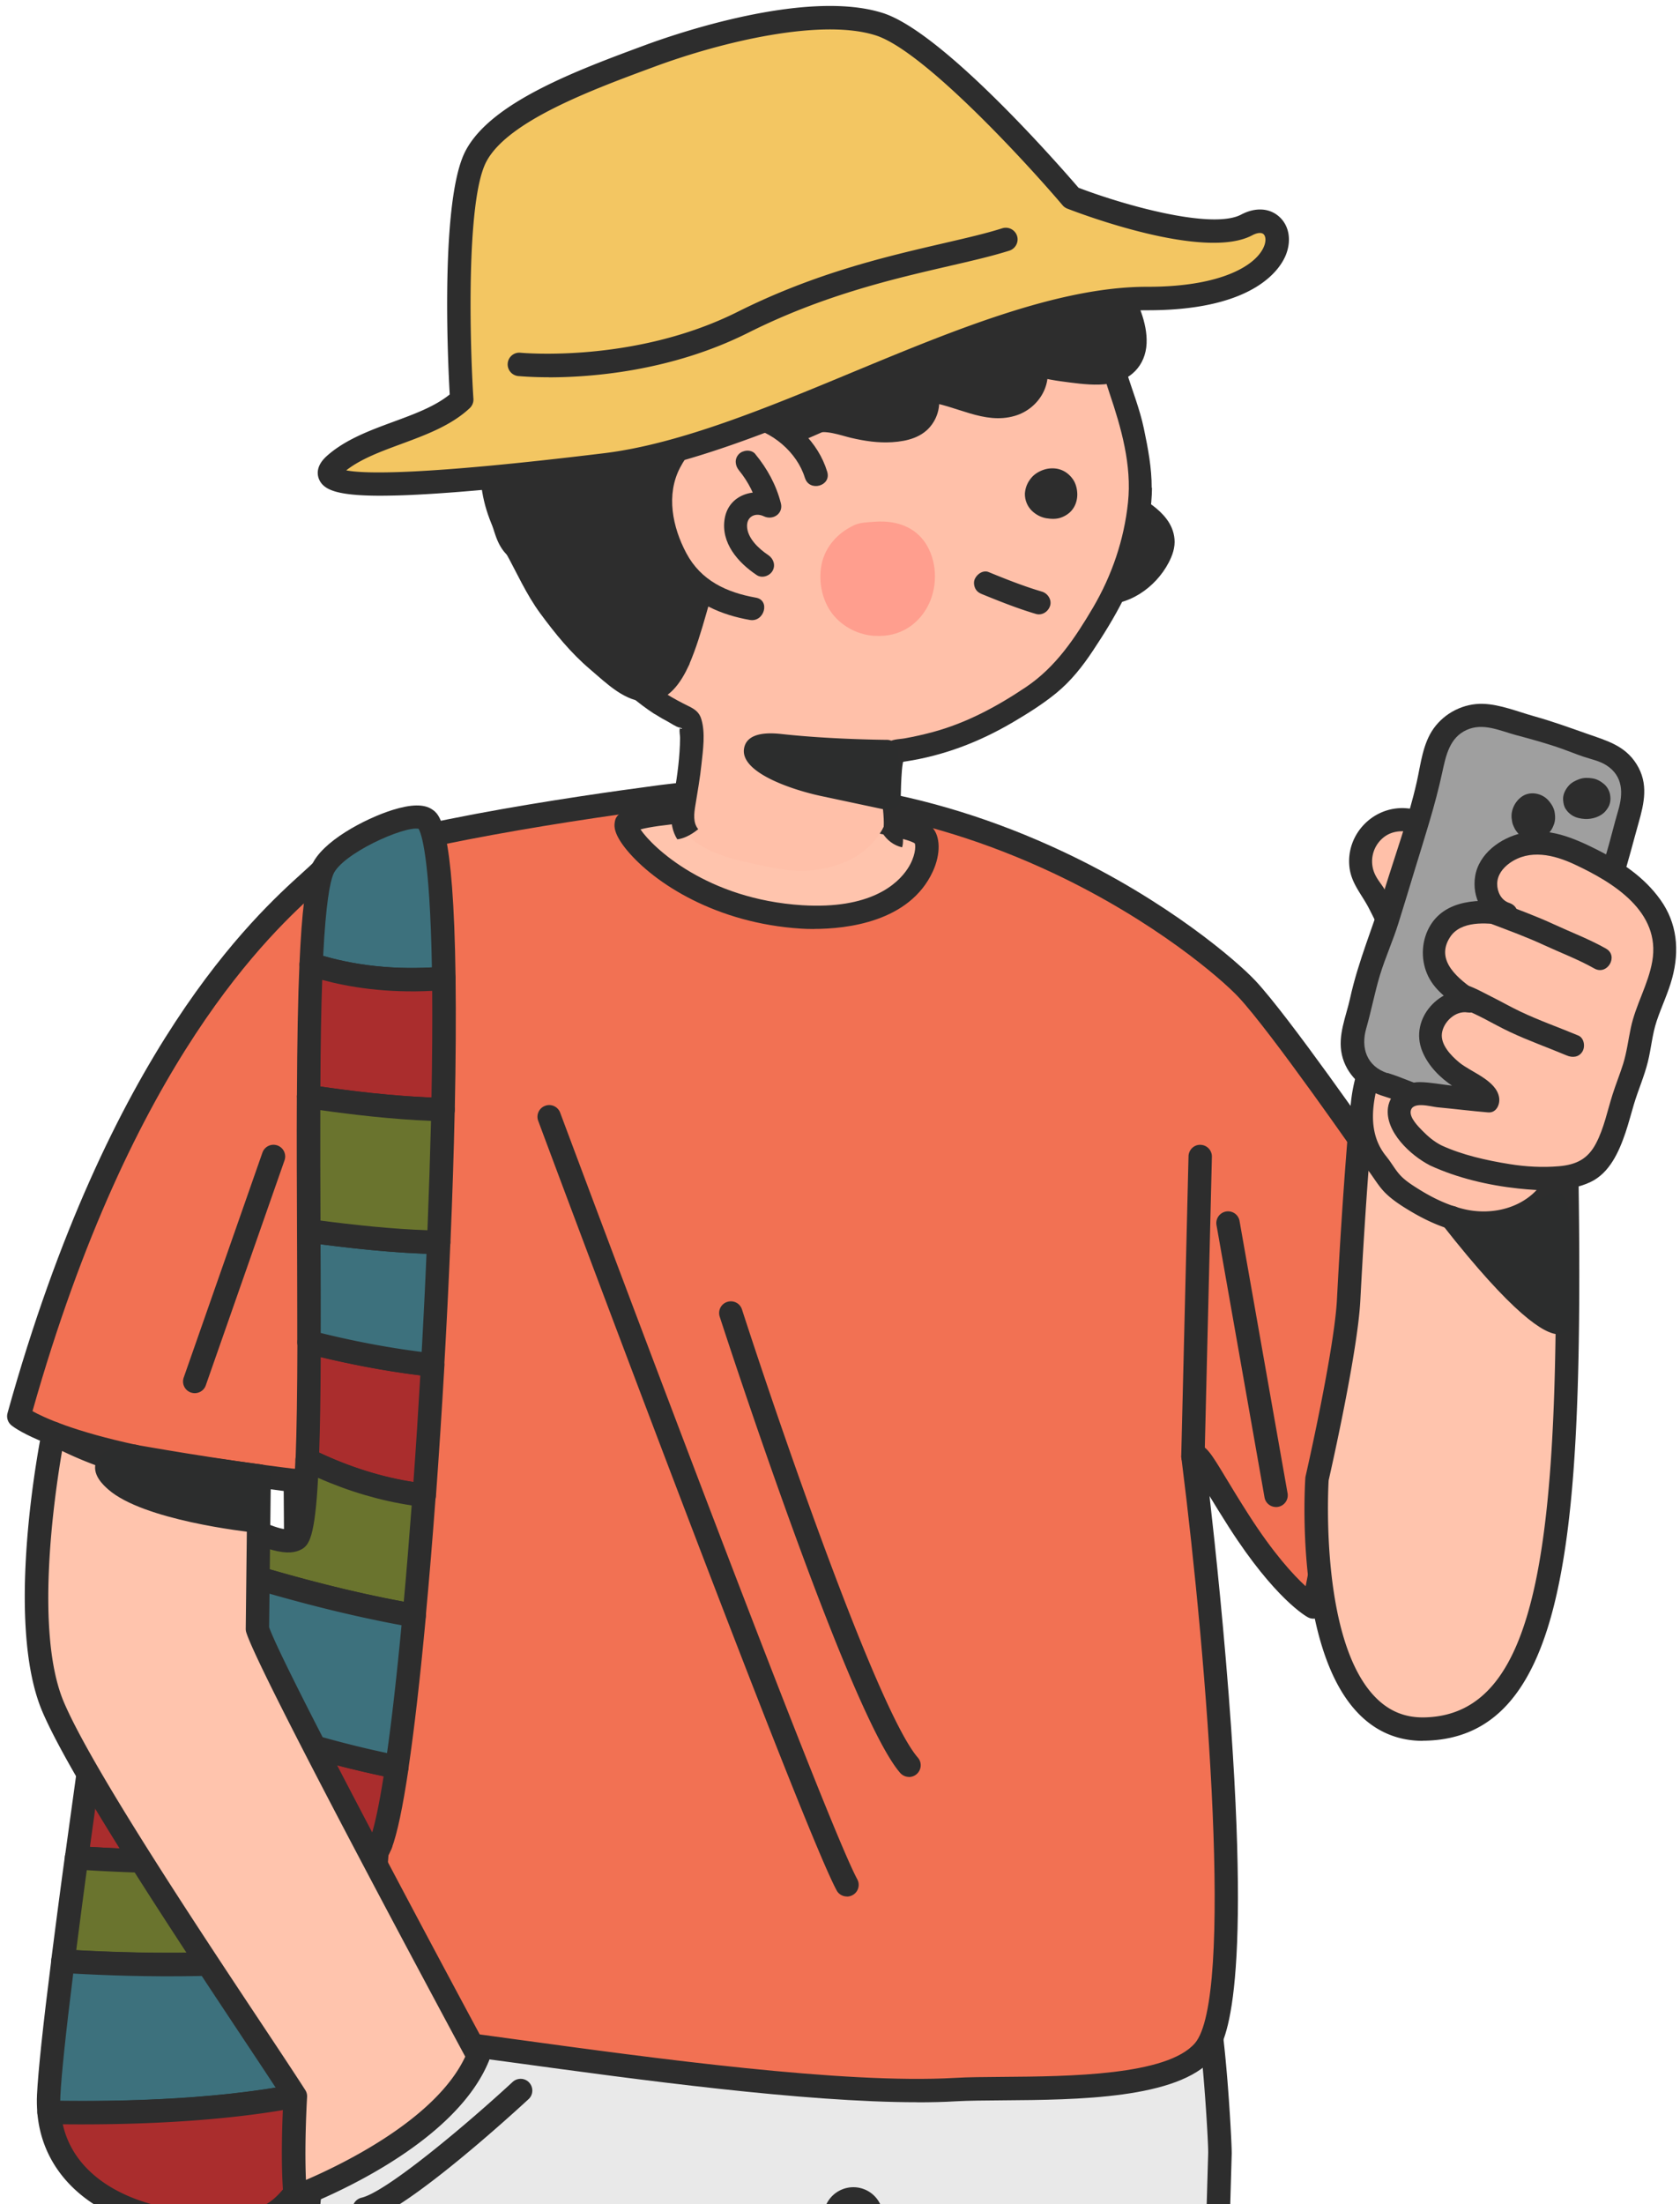 <svg xmlns="http://www.w3.org/2000/svg" width="212" height="278" fill="none"><path fill="#E9E9E9" d="M39.69 270.73c-.36 3.29-1.3 12.34-2.25 25.75-.1 1.35.99 2.48 2.34 2.45l59.86-1.99c1.04-.03 1.93-.76 2.16-1.77l3.67-16.06c.2-.87.88-1.54 1.75-1.72a2.287 2.287 0 0 1 2.73 2.6l-2.3 14.27c-.22 1.39.85 2.65 2.25 2.65h41.11c1.23 0 2.24-.98 2.28-2.22l.67-23.05c.04-1.26-.94-19.17-2.2-19.21-14.76-.5-97.11-3.18-110.25-.53-.98.2-1.71 17.86-1.82 18.85v-.02Z"/><path fill="#2D2D2D" d="M39.72 300.4a3.772 3.772 0 0 1-3.76-4.03c.95-13.44 1.89-22.52 2.25-25.8.02-.16.07-1.1.12-2.09.14-2.48.36-6.63.65-10.18.56-6.81.95-7.61 2.22-7.87 13.23-2.67 94.45-.05 110.6.5 1.53.05 2.19.97 3.01 10.5.39 4.54.64 9.48.62 10.23l-.67 23.05a3.74 3.74 0 0 1-3.76 3.65h-41.11c-1.1 0-2.15-.48-2.86-1.32a3.766 3.766 0 0 1-.85-3.04l2.3-14.27c.06-.36-.12-.6-.24-.71a.777.777 0 0 0-.72-.2c-.3.06-.55.3-.62.61l-3.67 16.06a3.755 3.755 0 0 1-3.56 2.92l-59.85 1.99h-.11.01Zm2.83-47.2c-.37 1.75-.79 6.93-1.26 15.44-.08 1.4-.11 2.03-.14 2.25-.36 3.27-1.29 12.3-2.24 25.69a.803.803 0 0 0 .82.87l59.85-1.99c.37-.01.68-.27.76-.62l3.67-16.06a3.78 3.78 0 0 1 2.89-2.84 3.753 3.753 0 0 1 4.49 4.27l-2.3 14.27c-.05.32.09.54.18.65.09.11.29.28.61.28h41.11c.44 0 .79-.34.8-.78l.67-23.05c.04-1.51-.77-14.56-1.6-17.72-43.3-1.47-96.65-2.49-108.33-.66h.02Z"/><path fill="#F27153" d="M81.9 100.7s-37.01 4.9-41.23 9.07c-4.22 4.17-24.35 18.73-38.3 68.86 0 0 3.1 2.6 14.56 5.05 0 0 10.07 1.83 20.34 3.08l.47 63.62s-.55 5.06 12.88 6.46c13.43 1.4 50.94 7.79 69.94 6.71 7.92-.45 26.36.91 31.35-4.89 7.08-8.23-1.37-74.97-1.37-74.97.73-.67 1.8 1.94 5.76 8.12 5.7 8.91 9.43 10.88 9.43 10.88s10.68-52.6 7.32-56.88c0 0-11.49-16.59-15.72-21.09s-34.14-30.01-75.44-23.99l.01-.03Z"/><path fill="#2D2D2D" d="M115.79 265.14c-14.47 0-35.38-2.86-51.1-5.01-5.81-.79-10.82-1.48-14.22-1.84-6.58-.69-10.96-2.33-13.03-4.89-1.13-1.41-1.2-2.65-1.18-3.08l-.46-62.27c-9.74-1.23-19.03-2.91-19.13-2.93-11.53-2.47-14.9-5.08-15.25-5.37-.44-.37-.63-.97-.47-1.53 12.83-46.09 31.21-62.72 37.25-68.18.61-.55 1.08-.98 1.43-1.33 4.35-4.3 35.78-8.65 42.06-9.48 17.75-2.58 35.4.17 52.45 8.18 13.19 6.2 21.99 13.84 24.27 16.27 4.2 4.47 15.09 20.16 15.84 21.23.82 1.05 2.42 3.46-2.13 31.17-2.23 13.56-4.9 26.76-4.93 26.89-.09.46-.4.84-.82 1.04-.42.2-.91.19-1.32-.03-.17-.09-4.14-2.26-9.99-11.39-.97-1.52-1.77-2.82-2.43-3.91.72 6.33 1.92 17.64 2.73 29.3 2.49 36.04-1.13 40.25-2.32 41.64-4.4 5.11-17.12 5.21-26.42 5.28-2.34.02-4.37.03-5.97.12-1.52.09-3.14.13-4.86.13v-.01Zm-76.57-14.65c.07 1.07 2.23 3.89 11.55 4.87 3.45.36 8.48 1.05 14.32 1.85 17.46 2.39 41.39 5.66 55.39 4.86 1.67-.1 3.73-.11 6.11-.13 8.23-.06 20.68-.16 24.2-4.25 4.88-5.67 1.65-47.26-1.71-73.82-.06-.47.11-.95.46-1.27.42-.39.95-.56 1.49-.48 1.18.17 1.8 1.19 3.63 4.22.75 1.24 1.68 2.78 2.89 4.67 3.15 4.92 5.67 7.64 7.21 9.05 4.89-24.48 8.81-50.58 7.12-53.36-.02-.02-.02-.03-.04-.05-.11-.17-11.47-16.55-15.58-20.92-2.17-2.31-10.6-9.61-23.37-15.62-16.52-7.76-33.6-10.43-50.77-7.93h-.02c-17.7 2.34-37.87 6.17-40.38 8.65-.4.39-.9.84-1.53 1.42-5.84 5.28-23.51 21.26-36.09 65.73 1.47.82 5.27 2.57 13.15 4.26.06 0 10.1 1.83 20.2 3.05.74.09 1.29.71 1.3 1.46l.47 63.62c0 .1.01.07 0 .14v-.02Z"/><path fill="#FFC4AD" d="M171.86 139.82s-.88 9.09-1.67 24.15c-.35 6.67-3.99 22.56-3.99 22.56s-2.15 31.96 13.66 31.55c15.81-.41 18.51-22.62 17.88-68.41-.63-45.79-25.88-9.86-25.88-9.86v.01Z"/><path fill="#2D2D2D" d="M179.55 219.56c-3.2 0-5.96-1.18-8.2-3.52-7.97-8.31-6.69-28.74-6.63-29.61 0-.08.02-.15.03-.23.04-.16 3.62-15.84 3.96-22.31.78-14.93 1.67-24.13 1.67-24.22.02-.25.11-.5.26-.71.11-.16 2.85-4.04 6.59-7.68 5.31-5.16 9.89-7.2 13.62-6.05 5.42 1.67 8.15 9.66 8.36 24.41.36 26.24-.45 41.19-2.81 51.57-2.79 12.29-8.04 18.12-16.51 18.33h-.34v.02Zm-11.89-32.82c-.09 1.62-.97 20.18 5.83 27.25 1.75 1.82 3.81 2.68 6.33 2.61 14.67-.38 17.05-22.83 16.44-66.91-.24-17.2-4.03-20.93-6.27-21.63-2.54-.78-6.33 1.1-10.66 5.31-2.96 2.88-5.32 6-6.04 6.97-.18 1.91-.94 10.57-1.63 23.69-.34 6.49-3.64 21.1-4 22.69v.02ZM47.56 183.9h-.05c-.82-.03-1.46-.71-1.43-1.53.2-5.9-3.16-61.72-3.19-62.28a1.47 1.47 0 0 1 1.39-1.56c.82-.06 1.52.57 1.56 1.39.14 2.31 3.4 56.52 3.19 62.56-.03.8-.68 1.43-1.48 1.43l.01-.01ZM42.42 188.22h-5.15c-.82 0-1.48-.66-1.48-1.48s.66-1.48 1.48-1.48h5.15c.82 0 1.48.66 1.48 1.48s-.66 1.48-1.48 1.48ZM150.54 185.15h-.04c-.82-.02-1.46-.7-1.44-1.51l.92-37.81c.02-.82.71-1.48 1.51-1.44.82.02 1.46.7 1.44 1.51l-.92 37.81c-.02.8-.68 1.44-1.48 1.44h.01ZM161.02 190.07c-.7 0-1.33-.5-1.45-1.22l-6.06-34.34c-.14-.8.4-1.57 1.2-1.71.81-.14 1.57.39 1.71 1.2l6.06 34.34c.14.8-.4 1.57-1.2 1.71-.09.02-.17.02-.26.02ZM106.87 239.19c-.53 0-1.04-.28-1.3-.78-4.6-8.53-36.31-93.43-37.65-97.04-.29-.76.1-1.62.87-1.9.76-.29 1.62.1 1.9.87.33.88 32.98 88.32 37.49 96.68.39.72.12 1.62-.6 2-.22.12-.46.18-.7.18l-.01-.01ZM114.71 224.11c-.41 0-.82-.17-1.12-.51-6.46-7.43-22.11-55.5-22.77-57.54-.25-.78.17-1.61.95-1.86.78-.25 1.61.17 1.86.95 5.55 17.11 17.34 50.93 22.19 56.52.54.62.47 1.55-.15 2.09-.28.24-.63.36-.97.36l.01-.01Z"/><path fill="#AA2D2D" d="M9.66 234.31c9.22.64 25.47 1.14 38.38-1.73.67-1.77 1.36-5.16 2.04-9.72-13.96-2.71-29.5-8.85-37.12-12.08-1.08 7.52-2.24 15.75-3.3 23.53Z"/><path fill="#2D2D2D" d="M23.55 236.27c-5.47 0-10.39-.24-13.99-.49-.41-.03-.79-.22-1.04-.54-.26-.32-.37-.73-.32-1.13.93-6.85 2.04-14.77 3.3-23.54.07-.45.34-.85.74-1.08.4-.23.88-.25 1.3-.07 7.87 3.34 23.12 9.33 36.83 11.99.78.15 1.3.89 1.18 1.67-.73 4.91-1.43 8.19-2.12 10.03-.18.47-.58.81-1.06.92-7.84 1.74-16.9 2.25-24.81 2.25l-.01-.01Zm-12.21-3.34c8.76.53 23.56.88 35.57-1.62.38-1.24.89-3.42 1.5-7.28-12.62-2.63-26.2-7.8-34.25-11.15-1.05 7.36-2 14.09-2.81 20.05h-.01Z"/><path fill="#6A742E" d="M9.66 234.31c-.62 4.59-1.21 9.02-1.72 13.04 7.33.47 25.27 1.19 38.36-1.8.92-6.86 1.26-11.99 1.26-11.99.16-.23.31-.56.47-.98-12.91 2.87-29.15 2.36-38.38 1.73h.01Z"/><path fill="#2D2D2D" d="M21.34 249.26c-5.63 0-10.5-.24-13.49-.43-.41-.03-.79-.22-1.05-.53a1.48 1.48 0 0 1-.33-1.13c.48-3.77 1.05-8.17 1.72-13.06.1-.77.78-1.32 1.57-1.28 8.64.6 25.07 1.17 37.96-1.7.53-.12 1.08.06 1.44.48.36.41.46.98.26 1.49-.13.35-.27.65-.4.9-.09 1.28-.46 5.93-1.24 11.74a1.47 1.47 0 0 1-1.14 1.24c-7.81 1.78-17.32 2.26-25.3 2.26v.02Zm-11.73-3.29c7.69.43 23.4.87 35.37-1.64.58-4.48.9-8.13 1.04-9.83-12.15 2.27-26.54 1.9-35.07 1.37-.5 3.69-.94 7.07-1.33 10.1h-.01Z"/><path fill="#3D717D" d="M7.94 247.35c-.96 7.63-1.65 13.81-1.8 16.91-.04.75-.01 1.47.05 2.16 9.76.17 25.25-.18 36.77-3.38 1.55-5.81 2.62-12.17 3.34-17.49-13.1 2.99-31.04 2.27-38.36 1.8Z"/><path fill="#2D2D2D" d="M10.28 267.93c-1.43 0-2.8-.01-4.11-.04-.75-.01-1.38-.59-1.45-1.35-.07-.79-.09-1.59-.05-2.36.14-2.87.74-8.6 1.81-17.03.1-.78.79-1.34 1.56-1.29 7.09.45 24.99 1.19 37.94-1.77.47-.11.97.02 1.33.35.36.33.53.81.47 1.29-.91 6.73-2.04 12.68-3.38 17.68-.14.51-.53.9-1.03 1.04-10.03 2.78-22.89 3.47-33.08 3.47l-.01.01Zm-2.68-2.97c10.09.12 23.64-.37 34.15-3.12 1.07-4.18 2.01-9.01 2.8-14.41-12.27 2.37-27.78 1.91-35.31 1.48-.95 7.6-1.49 12.78-1.62 15.42 0 .21-.02.42-.02.63Z"/><path fill="#3D717D" d="M56 123.39c-.15-11.34-.86-19.13-2.33-20.1-1.97-1.3-11.64 3.11-12.99 6.47-.73 1.82-1.16 6.12-1.41 11.87 3.5 1.15 9.23 2.39 16.74 1.76H56Z"/><path fill="#2D2D2D" d="M51.99 125.04c-5.76 0-10.25-1.03-13.19-2-.63-.21-1.04-.81-1.01-1.47.29-6.56.77-10.49 1.52-12.36 1.23-3.05 6.73-5.96 10.24-7.06 2.32-.72 3.93-.75 4.94-.09.96.63 2.74 1.8 3 21.32.01.78-.58 1.43-1.36 1.49-1.44.12-2.82.17-4.14.17Zm-11.2-4.48c3.16.92 7.82 1.78 13.71 1.45-.25-14-1.33-16.9-1.68-17.48-1.86-.37-9.73 3.18-10.78 5.78-.39.98-.92 3.56-1.26 10.24l.01.01Z"/><path fill="#AA2D2D" d="M6.19 266.42c1.03 11.39 14.79 15.64 26.29 13.56 4.81-.87 8.18-8.28 10.48-16.93-11.53 3.2-27.01 3.55-36.77 3.38v-.01Z"/><path fill="#2D2D2D" d="M26.7 281.98c-6.12 0-11.92-1.68-15.97-4.76-3.55-2.7-5.63-6.39-6.01-10.66-.04-.42.1-.83.39-1.14.29-.31.67-.48 1.11-.47 10.46.19 25.26-.24 36.35-3.32.51-.14 1.06 0 1.44.37.38.37.53.92.39 1.43-3 11.24-6.81 17.13-11.65 18.01a33.6 33.6 0 0 1-6.05.54ZM7.92 267.92c.62 2.75 2.16 5.08 4.6 6.94 4.66 3.55 12.39 4.99 19.7 3.66 3.14-.57 6.17-5.3 8.62-13.41-10.43 2.44-23.21 2.91-32.92 2.81Z"/><path fill="#AA2D2D" d="M54.59 172.15c-6.11-.65-11.83-1.92-15.6-2.88-.01 5.62-.07 10.73-.23 14.84 3.92 1.94 8.98 3.81 14.76 4.48.39-5.34.75-10.87 1.07-16.44Z"/><path fill="#2D2D2D" d="M53.53 190.07h-.17c-5.12-.6-10.25-2.15-15.24-4.62-.52-.26-.84-.8-.82-1.38.14-3.65.21-8.35.23-14.79 0-.46.21-.89.57-1.17.36-.28.83-.38 1.27-.26 3.68.94 9.34 2.21 15.39 2.85.78.08 1.37.77 1.32 1.55-.32 5.57-.68 11.11-1.07 16.46-.03.4-.22.77-.53 1.03-.27.22-.6.34-.94.34l-.01-.01Zm-13.25-6.87c3.92 1.84 7.9 3.09 11.89 3.71.32-4.4.61-8.91.87-13.45-4.76-.58-9.2-1.5-12.57-2.31-.02 5-.08 8.88-.19 12.04v.01Z"/><path fill="#6A742E" d="M53.53 188.59c-5.78-.67-10.84-2.54-14.76-4.48-.23 5.78-.65 9.58-1.44 10-3.62 1.94-20.39-10.45-20.39-10.45s-.57 3.75-1.44 9.66c7.55 2.82 22.41 7.94 36.77 10.43.44-4.76.86-9.86 1.25-15.17l.01.01Z"/><path fill="#2D2D2D" d="M52.27 205.24c-.08 0-.17 0-.25-.02-14.48-2.51-29.42-7.65-37.04-10.5-.65-.24-1.05-.91-.95-1.6.87-5.91 1.44-9.67 1.44-9.67.08-.51.42-.95.9-1.15.48-.2 1.03-.13 1.44.18 8.07 5.96 16.5 10.65 18.59 10.39.22-.61.64-2.57.88-8.81.02-.5.29-.96.72-1.21.43-.26.96-.28 1.41-.05 4.69 2.32 9.49 3.78 14.27 4.34.79.09 1.36.79 1.3 1.58-.4 5.38-.82 10.49-1.26 15.2-.04.41-.25.79-.57 1.04-.26.2-.58.3-.9.3l.02-.02Zm-35.13-12.88c7.5 2.76 20.75 7.23 33.81 9.66.35-3.82.68-7.89 1-12.15-3.96-.6-7.92-1.76-11.81-3.48-.4 7.51-1.14 8.51-2.12 9.03-1.4.75-4.15.91-13.03-4.54-2.7-1.66-5.27-3.42-6.96-4.6-.22 1.46-.53 3.54-.9 6.08h.01Z"/><path fill="#3D717D" d="M15.5 193.33c-.7 4.71-1.59 10.8-2.54 17.44 7.62 3.23 23.17 9.37 37.12 12.08.76-5.1 1.5-11.67 2.19-19.1-14.37-2.49-29.23-7.61-36.77-10.43v.01Z"/><path fill="#2D2D2D" d="M50.08 224.33c-.09 0-.19 0-.28-.03-13.98-2.71-29.44-8.79-37.42-12.17-.62-.26-.98-.91-.89-1.57.96-6.65 1.85-12.73 2.54-17.45.07-.44.33-.83.71-1.06.38-.23.85-.27 1.27-.11 7.52 2.81 22.27 7.89 36.51 10.35.76.13 1.29.83 1.22 1.59-.72 7.74-1.46 14.19-2.2 19.18a1.473 1.473 0 0 1-1.46 1.26v.01Zm-35.5-14.47c7.81 3.27 21.54 8.57 34.26 11.24.62-4.39 1.23-9.8 1.83-16.12-13.03-2.4-26.24-6.8-33.98-9.62-.61 4.13-1.34 9.11-2.11 14.51v-.01Z"/><path fill="#3D717D" d="M55.36 156.68c-5.24-.06-11.68-.79-16.39-1.44.02 4.83.04 9.59.03 14.03 3.77.97 9.49 2.24 15.6 2.88.29-5.17.55-10.37.77-15.47h-.01Z"/><path fill="#2D2D2D" d="M54.59 173.63h-.16c-6.22-.66-12.03-1.95-15.81-2.92-.65-.17-1.11-.76-1.11-1.44 0-4.49-.01-9.34-.03-14.02 0-.43.18-.84.5-1.12.32-.28.75-.41 1.18-.35 4.51.62 10.99 1.37 16.21 1.43.4 0 .78.17 1.06.46.28.29.42.68.4 1.08-.21 5.07-.47 10.29-.77 15.5a1.475 1.475 0 0 1-1.48 1.39l.01-.01Zm-14.11-5.51c3.31.82 7.85 1.78 12.73 2.39.23-4.16.44-8.31.61-12.38-4.41-.14-9.4-.68-13.37-1.2.02 3.75.03 7.57.02 11.19h.01Z"/><path fill="#AA2D2D" d="M56 123.39c-7.51.63-13.25-.61-16.74-1.76-.21 4.76-.29 10.51-.32 16.67 4.79.73 11.09 1.51 16.96 1.64.13-6.01.17-11.62.1-16.55Z"/><path fill="#2D2D2D" d="M55.9 141.43h-.03c-6.13-.14-12.71-.98-17.15-1.66-.72-.11-1.26-.73-1.25-1.47.03-7 .13-12.47.32-16.73.02-.46.26-.89.64-1.15.38-.26.86-.33 1.3-.19 3.36 1.11 8.88 2.3 16.16 1.69.4-.04.81.1 1.12.38.3.28.48.66.48 1.07.06 4.81.03 10.4-.1 16.61 0 .39-.17.77-.46 1.04-.28.26-.64.41-1.02.41h-.01Zm-15.47-4.4c3.89.57 9.05 1.19 14.02 1.39.09-4.93.12-9.44.09-13.45-5.82.3-10.52-.47-13.88-1.38-.13 3.63-.21 8.06-.23 13.43v.01Z"/><path fill="#6A742E" d="M55.9 139.95c-5.87-.13-12.17-.91-16.96-1.64-.02 5.46 0 11.24.02 16.93 4.71.65 11.15 1.38 16.39 1.44.24-5.77.42-11.41.54-16.73h.01Z"/><path fill="#2D2D2D" d="M55.36 158.16h-.02c-5.37-.06-11.98-.82-16.58-1.45-.73-.1-1.27-.72-1.28-1.46v-.08c-.02-5.61-.05-11.42-.02-16.86 0-.43.19-.84.52-1.12.33-.28.76-.4 1.19-.34 4.35.67 10.79 1.49 16.77 1.63.82.02 1.46.69 1.44 1.51-.11 5.23-.29 10.87-.54 16.76-.03.79-.69 1.42-1.48 1.42v-.01Zm-14.92-4.22c3.97.52 9.06 1.08 13.5 1.22.19-4.81.34-9.43.45-13.79-4.94-.2-10.04-.8-13.97-1.36-.01 4.54 0 9.28.02 13.93Z"/><path fill="#FFC4AD" d="M6.74 180.79s-4.76 23.48 0 34.55c4.76 11.07 25.78 41.57 30.53 49.06 0 0-.47 7.66 0 12.69 0 0 18.67-6.89 23.08-17.76 0 0-26.22-48.59-27.86-53.87l.22-19.31s-12.92 1.73-25.97-5.37v.01Z"/><path fill="#2D2D2D" d="M37.27 278.58a1.5 1.5 0 0 1-1.48-1.34c-.42-4.42-.13-10.65-.03-12.44-1.11-1.73-2.9-4.43-5.13-7.78C22.58 244.9 9.1 224.6 5.37 215.93c-4.89-11.37-.29-34.46-.09-35.43.09-.46.4-.85.82-1.05.42-.2.92-.18 1.33.04 12.44 6.76 24.94 5.22 25.07 5.2.43-.05.85.08 1.18.36.32.28.5.69.5 1.12l-.22 19.06c1.73 4.86 18.78 36.9 27.68 53.41.21.39.23.85.07 1.26-4.6 11.34-23.15 18.3-23.94 18.59-.17.06-.34.09-.51.09h.01ZM7.83 183.01c-.99 5.77-3.49 23.02.26 31.74 3.62 8.43 17.01 28.58 25.01 40.62 2.42 3.64 4.32 6.51 5.42 8.23.17.26.25.57.23.88 0 .07-.35 5.78-.14 10.46 4.6-1.98 16.43-7.69 20.1-15.55-3.22-5.98-26.05-48.42-27.63-53.5-.05-.15-.07-.3-.07-.46l.2-17.68c-3.79.21-13.33.14-23.37-4.75l-.01.01Z"/><path fill="#FFC0A9" d="M173.92 146.9c.75.96 1.35 2.13 2.31 2.89 1.42 1.13 3.04 2.12 4.69 2.88 1.66.77 3.47 1.39 5.3 1.54 1.8.15 3.79-.14 5.47-.81 1.7-.68 3.19-1.97 4.23-3.49 1.94-2.82 1.89-6.6 1.27-9.97-.45-2.45-.81-4.84-1.28-7.18-.49-2.41-1.03-4.77-1.66-7.11-.63-2.33-1.16-4.72-2.05-7.02a55.56 55.56 0 0 0-3.08-6.64c-.79-1.44-2.34-3.17-4.01-4.76-1.53-1.45-3.39-2.6-5.2-3.26-2.01-.74-4.19-1.01-6.01.34-2.63 1.96-2.83 5.4-.98 7.76 1.15 1.47 1.71 3.18 2.43 4.73.71 1.54 1.33 3.09 1.31 5.04-.02 2.09-.67 4.04-1.36 6.03-.68 1.96-1.33 3.95-2.04 5.89-.71 1.92-1.24 4-1.39 6.04-.16 2.11.16 4.13 1.2 5.97.24.42.57.74.87 1.11l-.02.02Z"/><path fill="#2D2D2D" d="M175.18 146.16c.52.69.95 1.46 1.54 2.09.66.7 1.51 1.23 2.32 1.74 1.76 1.1 3.65 2.01 5.67 2.5 3.68.89 7.9-.19 10.04-3.47 2.15-3.3 1.24-7.36.62-10.97-.72-4.19-1.56-8.33-2.65-12.45-1.13-4.28-2.45-8.32-4.53-12.25-1.77-3.33-4.95-6.51-8.5-7.9-1.77-.69-3.81-1.05-5.32.36a3.87 3.87 0 0 0-1.08 3.88c.2.7.58 1.25 1 1.83.61.85 1.08 1.77 1.5 2.72.74 1.66 1.62 3.35 2.03 5.13 1.04 4.57-1.23 9.3-2.72 13.53-1.43 4.04-3.24 9.23-.15 12.96 1.19 1.43-.86 3.5-2.06 2.06-3.06-3.7-2.92-8.44-1.61-12.86.71-2.41 1.64-4.77 2.46-7.15.78-2.28 1.72-4.69 1.39-7.15-.28-2.1-1.41-4.29-2.37-6.17-.93-1.82-2.26-3.17-2.48-5.29-.43-4.18 3.14-7.75 7.31-7.35 4.59.43 8.49 3.74 11.28 7.18 1.48 1.83 2.5 3.94 3.46 6.08 1.02 2.27 1.87 4.58 2.51 6.98 1.3 4.84 2.42 9.7 3.26 14.64.73 4.28 1.7 8.76-.36 12.84-2.32 4.59-7.63 6.6-12.54 5.87-2.57-.38-5.04-1.48-7.26-2.81-1.04-.62-2.13-1.32-3.01-2.16-.9-.85-1.52-1.96-2.26-2.94-1.13-1.49 1.4-2.95 2.51-1.47Z"/><path fill="#9F9F9F" d="M174.7 136.72c3.31 1.01 3.21 1.36 6.52 2.36 3.31 1 3.33.96 6.64 1.96 3.09.94 6.32-.89 7.26-3.98 1.07-3.53 1.29-3.47 2.36-7 1.07-3.54 1.15-3.51 2.23-7.05 1.07-3.53.74-3.64 1.81-7.17 1.07-3.54 1.26-3.48 2.34-7.02 1.07-3.54.93-3.58 2-7.12.94-3.09-.8-6.2-3.9-7.13-3.31-1.01-3.24-1.24-6.56-2.24-3.31-1.01-3.35-.9-6.66-1.9-3.09-.94-6.49.74-7.43 3.83-1.07 3.53-.72 3.64-1.79 7.18-1.07 3.54-1.09 3.53-2.17 7.07-1.07 3.53-1.09 3.53-2.16 7.06-1.07 3.54-1.39 3.44-2.46 6.98-1.07 3.54-.79 3.62-1.86 7.16-.94 3.09.73 6.07 3.82 7.01h.01Z"/><path fill="#2D2D2D" d="M175.09 135.32c1.94.6 3.77 1.47 5.7 2.11 1.96.64 3.97 1.18 5.95 1.77 2.2.65 4.34 1.11 6.06-.84.74-.84.98-1.84 1.31-2.88.31-.96.67-1.91 1.01-2.86.75-2.05 1.33-4.15 2.01-6.22.67-2.05 1.37-4.11 1.86-6.22.49-2.11.96-4.19 1.63-6.26.65-1.97 1.39-3.91 1.98-5.9.58-1.93 1.04-3.89 1.61-5.83.63-2.14.61-4.28-1.45-5.64-.89-.59-1.99-.79-2.99-1.13-.85-.29-1.68-.63-2.52-.93-1.97-.71-4-1.26-6.02-1.8-2.01-.55-4.08-1.55-6.13-.64-2.18.97-2.64 3.24-3.1 5.36-.9 4.19-2.24 8.25-3.49 12.36-.68 2.22-1.34 4.45-2.04 6.66-.69 2.21-1.65 4.32-2.33 6.54-.67 2.22-1.09 4.49-1.73 6.72-.72 2.48.06 4.79 2.67 5.66 1.77.59 1.01 3.4-.77 2.81-2.4-.8-4.41-2.6-4.98-5.14-.54-2.45.52-4.76 1.04-7.12 1.02-4.66 2.92-9.07 4.32-13.62 1.39-4.51 3.05-9.05 4.09-13.65.51-2.27.75-4.84 2.15-6.78 1.41-1.96 3.78-3.15 6.2-3.08 2.18.06 4.45 1.01 6.55 1.59 2.24.63 4.39 1.41 6.58 2.18 2.47.87 4.78 1.47 6.26 3.84 1.53 2.45.97 4.9.23 7.49-.66 2.32-1.23 4.66-1.98 6.95-.73 2.23-1.58 4.41-2.2 6.68-.62 2.26-1.02 4.55-1.72 6.79-.68 2.22-1.41 4.42-2.1 6.64-.38 1.23-.82 2.43-1.26 3.64-.47 1.29-.78 2.67-1.35 3.92-1.17 2.56-3.8 4.3-6.63 4.3-1.43 0-2.79-.53-4.15-.93-1.11-.33-2.23-.64-3.35-.98-2.62-.78-5.1-1.92-7.71-2.72-1.78-.55-1.02-3.36.77-2.81l.02-.03Z"/><path fill="#FFC0A9" d="M181.17 145.71c1.61.77 3.5 1.25 5.23 1.72 2.29.61 4.35.92 5.39 1.02 2.42.22 6.43.42 8.63-.89 2.56-1.53 3.55-6.03 4.33-8.67.52-1.74 1.26-3.42 1.72-5.18.46-1.76.56-3.62 1.16-5.34.63-1.79 1.48-3.58 1.96-5.42.5-1.91.74-3.79.19-5.67-.54-1.86-1.69-3.48-3.06-4.84-1.66-1.65-3.7-2.89-5.8-3.94-2.11-1.05-4.3-2.14-6.69-2.2-2.39-.06-5.08 1.11-6.25 3.2s-.22 5.14 2.08 5.79c-3.04-.5-6.71-.44-8.35 2.18-.97 1.55-1 3.68-.09 5.27.91 1.59 2.43 2.49 3.93 3.55-2.29-.48-4.5 1.36-5 3.64-.49 2.22 1.63 4.52 3.32 5.7.82.57 3.88 2.19 3.9 3.22-2.26-.18-4.62-.51-6.89-.69-.88-.07-1.88-.42-2.69-.07-4.32 1.9.98 6.68 2.98 7.64v-.02Z"/><path fill="#2D2D2D" d="M181.9 144.46c2.65 1.22 5.72 1.9 8.59 2.36 2.04.33 4.17.45 6.23.27 2.19-.19 3.65-.91 4.68-2.88 1.01-1.92 1.43-4.09 2.08-6.14.41-1.3.93-2.57 1.34-3.87.47-1.51.65-3.06.98-4.59.61-2.88 2.19-5.45 2.7-8.36 1.1-6.28-4.92-9.95-9.81-12.23-2.6-1.21-5.65-1.96-8.18-.17-.88.63-1.57 1.52-1.58 2.63 0 1.02.51 2.06 1.52 2.4 1.81.6 1.05 3.09-.77 2.81-2.13-.33-5.35-.58-6.7 1.51-1.95 3 1.15 5.31 3.31 6.83 1.39.97.51 2.92-1.12 2.66-1.5-.24-3.01 1.18-3.21 2.62-.2 1.45 1.15 2.83 2.17 3.68 1.5 1.25 4.73 2.26 5.05 4.47.12.85-.36 1.93-1.4 1.84-2.15-.18-4.29-.45-6.43-.65-.79-.08-3.19-.81-3.34.54-.09.84.97 1.9 1.49 2.43.71.73 1.5 1.39 2.42 1.85 1.67.84.2 3.36-1.47 2.51-2.43-1.23-5.71-4.27-5.3-7.28.26-1.89 2.14-3.24 3.99-3.22 1.33.01 2.73.3 4.05.44 1.53.16 3.06.34 4.6.47-.47.61-.94 1.23-1.4 1.84-.12-.79-2.31-1.74-3.03-2.22-1.63-1.07-3.12-2.57-3.87-4.39-1.72-4.16 2.26-8.42 6.48-7.74-.37.89-.75 1.77-1.12 2.66-1.74-1.22-3.65-2.42-4.62-4.4-.93-1.9-.91-4.22.08-6.1 1.94-3.69 6.59-3.73 10.17-3.16-.26.94-.52 1.87-.77 2.81-2.6-.86-4-3.51-3.56-6.18.47-2.86 3.22-4.84 5.91-5.44 3.36-.74 6.49.6 9.44 2.08 3.09 1.54 5.99 3.48 8.02 6.32 2.13 2.97 2.43 6.4 1.5 9.87-.5 1.87-1.35 3.6-1.96 5.43-.56 1.67-.69 3.43-1.11 5.13-.45 1.84-1.23 3.58-1.77 5.39-.35 1.18-.66 2.37-1.05 3.54-.82 2.42-2.01 5.13-4.46 6.27-2.74 1.28-6.13 1.11-9.07.8-3.76-.4-7.7-1.32-11.14-2.91-1.7-.78-.22-3.29 1.47-2.51l-.03-.02Z"/><path fill="#2D2D2D" d="M189 113.73c2.37.91 4.76 1.77 7.07 2.84 2.2 1.02 4.47 1.87 6.59 3.07 1.63.92.17 3.43-1.47 2.51-2.04-1.15-4.24-1.98-6.37-2.96-2.15-1-4.38-1.81-6.59-2.65-.73-.28-1.24-.98-1.02-1.79.19-.7 1.05-1.3 1.79-1.02ZM184.96 124.21c1.13.35 2.26 1 3.32 1.53 1.18.59 2.32 1.24 3.51 1.81 2.4 1.15 4.94 2.03 7.39 3.06.72.31.88 1.37.52 1.99-.44.75-1.26.83-1.99.52-2.38-1-4.82-1.86-7.16-2.96-1.11-.52-2.19-1.12-3.28-1.69-.53-.27-1.06-.54-1.6-.78-.49-.22-.97-.53-1.48-.69-1.78-.55-1.02-3.36.77-2.81v.02ZM198.71 100.91c.07.73.92.99 1.65.92.73-.07 1.47-.47 1.4-1.21-.07-.73-.88-1.12-1.62-1.05-.74.07-1.51.6-1.44 1.34h.01Z"/><path fill="#2D2D2D" d="M200.16 100.91v.04c-.02-.13-.03-.26-.05-.39.01.07.03.14.06.21-.05-.12-.1-.23-.15-.35.03.08.07.14.12.21-.08-.1-.15-.2-.23-.29.05.06.11.12.18.17-.1-.08-.2-.15-.29-.23.09.06.18.12.29.16-.12-.05-.23-.1-.35-.15.15.06.3.09.45.12-.13-.02-.26-.03-.39-.05.21.03.43.03.64 0-.13.02-.26.03-.39.05.2-.03.39-.08.57-.15-.12.05-.23.1-.35.15.12-.05.24-.12.35-.2-.1.08-.2.15-.29.23.08-.06.15-.13.22-.21-.08.1-.15.2-.23.29.05-.07.09-.14.13-.22-.05.12-.1.23-.15.35.03-.07.04-.14.06-.22-.02.13-.03.26-.05.39v-.24c.02.13.03.26.05.39-.01-.09-.04-.18-.07-.26.05.12.1.23.15.35-.04-.08-.08-.15-.14-.23.08.1.15.2.23.29-.06-.08-.14-.15-.22-.21.1.08.2.15.29.23-.1-.07-.2-.13-.31-.18.12.05.23.1.35.15-.15-.06-.31-.1-.47-.13.13.02.26.03.39.05-.17-.02-.33-.02-.49 0 .13-.02.26-.03.39-.05-.17.03-.33.07-.49.14.12-.05.23-.1.35-.15-.14.06-.28.14-.4.23.1-.08.2-.15.29-.23-.1.08-.18.16-.26.26.08-.1.15-.2.23-.29-.05.07-.1.15-.14.24l.15-.35c-.03.09-.06.17-.07.26.02-.13.03-.26.05-.39v.2c.03.36-.18.78-.43 1.03s-.67.44-1.03.43c-.38-.02-.77-.14-1.03-.43-.27-.3-.4-.63-.43-1.03-.05-.67.26-1.29.69-1.79.35-.41.87-.67 1.37-.85.54-.19 1.09-.18 1.64-.09.54.08 1 .34 1.42.68.4.32.71.84.8 1.34.07.4.08.73-.02 1.13-.1.38-.29.67-.54.97-.6.72-1.7 1.05-2.61 1-.55-.03-1.14-.15-1.61-.45-.34-.22-.59-.46-.81-.8-.23-.35-.29-.72-.33-1.13-.04-.35.19-.79.43-1.03.25-.25.67-.44 1.03-.43.38.02.77.14 1.03.43.08.1.15.2.23.29.13.23.2.47.2.73l-.01.01ZM192.21 103.17c.07.73.66 1.42 1.39 1.35.73-.07 1.25-.86 1.18-1.59-.07-.73-.73-1.47-1.47-1.4-.73.07-1.18.91-1.11 1.65l.01-.01Z"/><path fill="#2D2D2D" d="M193.67 103.17v.04c-.02-.13-.03-.26-.05-.39.02.16.06.3.12.45-.05-.12-.1-.23-.15-.35.06.13.13.25.21.36-.08-.1-.15-.2-.23-.29.08.1.16.18.26.26-.1-.08-.2-.15-.29-.23.09.06.18.12.28.16-.12-.05-.23-.1-.35-.15.09.03.18.06.27.07-.13-.02-.26-.03-.39-.05.1.01.19.01.29 0-.13.02-.26.03-.39.05.1-.02.2-.04.3-.08-.12.05-.23.1-.35.15.1-.04.18-.1.27-.16-.1.08-.2.15-.29.23.09-.07.17-.16.25-.25-.08.1-.15.2-.23.29.08-.11.15-.22.2-.35l-.15.35c.06-.14.1-.28.12-.43-.02.13-.03.26-.05.39.01-.12.01-.24 0-.36.02.13.03.26.05.39-.02-.14-.06-.28-.11-.41.05.12.1.23.15.35-.06-.15-.14-.28-.24-.41.08.1.15.2.23.29-.08-.1-.17-.19-.27-.27.1.08.2.15.29.23-.1-.08-.2-.14-.32-.19.12.05.23.1.35.15-.09-.04-.18-.06-.27-.08.13.02.26.03.39.05-.1-.01-.19-.01-.28 0 .13-.02.26-.03.39-.05-.09.01-.17.04-.26.07l.35-.15c-.09.04-.18.09-.26.15.1-.08.2-.15.29-.23-.08.07-.15.14-.21.22.08-.1.15-.2.23-.29-.09.12-.16.24-.22.37.05-.12.1-.23.15-.35-.06.14-.09.28-.12.43.02-.13.03-.26.05-.39-.02.13-.02.26-.01.4.03.35-.18.79-.43 1.03-.25.25-.67.44-1.03.43-.38-.02-.77-.14-1.03-.43-.27-.3-.39-.63-.43-1.03-.09-1.07.48-2.16 1.37-2.74 1.04-.67 2.49-.36 3.28.54.36.41.67.9.77 1.44.1.54.11 1.11-.1 1.63-.1.25-.2.49-.36.71a3.2 3.2 0 0 1-.8.8c-.42.3-1.01.46-1.52.42-.69-.05-1.36-.33-1.82-.86-.19-.22-.37-.45-.49-.72-.08-.18-.18-.39-.23-.59-.05-.21-.07-.43-.1-.64-.04-.35.19-.79.43-1.03.25-.25.67-.44 1.03-.43.38.02.77.14 1.03.43.08.1.15.2.23.29.13.23.2.47.2.73v.03Z"/><path fill="#FFC4AD" d="M94.24 101.86s-15 .43-15.21 2.15c-.21 1.72 7.68 10.72 22.12 11.63 14.66.9 16.99-8.64 15.4-10.28-1.59-1.64-16.18-3.58-22.3-3.5h-.01Z"/><path fill="#2D2D2D" d="M102.73 117.17c-.67 0-1.24-.02-1.67-.05-10.7-.68-18.49-5.74-21.93-9.87-1.73-2.08-1.61-3.09-1.57-3.42.14-1.12.36-2.98 16.64-3.45h.02c5.29-.05 21.17 1.65 23.39 3.95 1.08 1.12 1.12 3.37.1 5.59-2.94 6.37-10.88 7.24-14.98 7.24v.01ZM80.82 104.6c1.56 2.32 8.42 8.81 20.41 9.57 8.6.53 12.02-2.66 13.3-4.6.98-1.49 1.05-2.82.91-3.2-1.55-1.06-14.04-3.02-20.76-3.02h-.42c-5.19.15-11.27.65-13.45 1.26l.01-.01ZM142.55 63.65c1.74.94 3.77 2.2 4.17 4.14.25 1.22-.46 2.47-1.17 3.5-1.52 2.22-4.26 3.75-6.94 3.43"/><path fill="#2D2D2D" d="M143.29 62.4c1.46.8 2.9 1.71 3.92 3.06.56.74.92 1.6 1 2.52.1 1.05-.26 2.08-.74 2.99-1.67 3.17-5.16 5.61-8.85 5.22-.78-.08-1.45-.61-1.45-1.45 0-.72.67-1.54 1.45-1.45 2.58.27 4.84-1.21 6.15-3.44.3-.51.62-1.14.55-1.67 0-.08-.06-.25-.09-.35-.02-.07-.05-.14-.07-.21.04.1.03.1 0 0-.07-.13-.14-.26-.23-.39-.04-.06-.08-.13-.13-.19.06.07.05.07-.01 0-.82-.96-1.8-1.5-2.95-2.13-1.64-.9-.18-3.41 1.47-2.51h-.02Z"/><path fill="#FFC0A9" d="M83.3 88.72c-2.31-1.49-4.37-3.38-6.13-5.51-1.74-2.1-2.9-4.67-4.34-6.99-1.08-1.74-2.18-3.47-3.11-5.29-.93-1.83-2.04-3.6-2.61-5.58-.74-2.56-.92-5.16-1.14-7.66-.22-2.62-.48-5.22-.06-7.74.41-2.52 1.14-5.06 2.25-7.45 1.05-2.25 2.79-4.2 4.51-6.3 1.38-1.69 2.78-3.34 4.44-4.75 1.65-1.41 3.38-2.75 5.24-3.88 1.86-1.13 3.84-2.05 5.84-2.91 2-.86 4.11-1.4 6.2-1.99 2.25-.64 4.37-1.35 6.5-1.61 2.29-.28 4.53-.31 6.7-.17 2.26.15 4.46.55 6.6 1.14 2.14.59 4.25 1.33 6.28 2.33 1.96.97 3.89 2.11 5.75 3.45 1.76 1.26 3.35 2.84 5.04 4.41 1.57 1.45 3.07 2.98 4.34 4.73 1.25 1.73 2.47 3.53 3.43 5.46.96 1.92 1.46 4.05 2.13 6.08.69 2.06 1.45 4.08 1.85 6.16.43 2.21.84 4.33.88 6.39.04 2.2-.37 4.31-.77 6.4-.4 2.08-1.13 4.06-1.99 6.08-.81 1.9-1.84 3.73-3.06 5.62-1.44 2.22-2.77 4.41-4.54 6.12-1.87 1.8-4.04 3.16-6.21 4.43-2.2 1.29-4.44 2.55-6.87 3.33-2.4.78-4.92 1.41-7.47 1.73-.81.1-.79 6.31-.83 7.2-.13 2.53-2.15 4.9-4.22 6.12-1.76 1.04-3.84 1.58-5.93 1.73-2.01.14-4.1-.25-6.12-.69-2.08-.45-4.18-.89-5.93-1.69-3.56-1.63-4.22-2.92-3.55-6.52.11-.58.55-2.91.74-5.23.2-2.46.25-4.77-.33-5.05-1.23-.58-2.44-1.19-3.53-1.89l.02-.01Z"/><path fill="#2D2D2D" d="M85.78 91.75h.02v.04c0-.01-.01-.02-.02-.04Z"/><path fill="#2D2D2D" d="M145.37 61.51c-.02 2.4-.46 4.87-1.02 7.2-1.17 4.87-3.68 9.22-6.43 13.35-1.32 1.99-2.78 3.84-4.64 5.36-1.74 1.42-3.64 2.6-5.58 3.74-4.18 2.44-8.59 4.13-13.4 4.87 0 0-.16.02-.33.05-.02.08-.04.14-.04.15-.11.6-.14 1.22-.18 1.83-.07 1.2-.07 2.4-.12 3.6-.05 1.02.58 4.31.2 5.21-1.12-.27-1.9-.94-2.44-1.75.53-1.91-.65-6.53-.44-8.42.1-.94.17-2.21.9-2.91.61-.59 1.55-.53 2.33-.67 1.19-.21 2.37-.48 3.53-.79 4.26-1.15 8.1-3.22 11.75-5.67 3.78-2.54 6.2-6.19 8.48-10.05 2.38-4.06 3.91-8.55 4.4-13.23.5-4.7-.85-9.42-2.34-13.82-.72-2.13-1.22-4.37-2.21-6.39-.95-1.92-2.16-3.73-3.44-5.45-1.3-1.76-2.86-3.26-4.45-4.76-1.72-1.6-3.39-3.21-5.35-4.52-7.45-5.02-17.17-7.67-26.05-5.4-4.35 1.12-8.71 2.35-12.75 4.36-4.04 2.01-7.7 4.78-10.66 8.2-2.92 3.37-5.62 6.65-6.92 10.99-1.37 4.59-1 9.11-.51 13.81.24 2.24.63 4.49 1.59 6.54.93 1.96 1.99 3.92 3.1 5.78 1.08 1.83 2.22 3.61 3.27 5.47 1.06 1.89 2.17 3.67 3.65 5.26 1.42 1.53 2.99 2.89 4.74 4.03.94.59 1.92 1.11 2.92 1.6.77.38 1.32.77 1.57 1.62.53 1.75.21 3.9.02 5.68-.18 1.76-.5 3.5-.78 5.25-.16.97-.31 2.14.37 2.95-1.02.82-1.9 1.19-2.64 1.28-.3-.47-.51-.99-.63-1.56-.3-1.44 0-2.9.25-4.31.41-2.28.7-4.6.73-6.91 0-.35-.12-.83-.04-1.16v-.1c.15.19.52.05.08-.02-.03 0-.06-.01-.09-.02-.01-.07-.04-.15-.04-.19 0 .08 0 .14.02.18-.47-.11-1.1-.56-1.5-.77-.52-.27-1.02-.56-1.52-.88-.07-.04-.13-.07-.2-.11-3.83-2.51-6.87-5.83-9.13-9.8-2.29-4.04-4.92-7.93-6.84-12.17-1-2.22-1.45-4.55-1.74-6.96-.29-2.48-.53-5-.59-7.49-.11-4.6 1.17-9.72 3.68-13.6 1.29-1.99 2.89-3.8 4.41-5.62 1.54-1.85 3.21-3.51 5.09-5.02 3.7-2.98 7.91-5.31 12.42-6.82 4.51-1.51 9.22-2.95 13.99-3.12 4.89-.17 9.77.68 14.34 2.42 4.56 1.74 8.71 4.38 12.28 7.69 3.54 3.28 6.71 6.65 9.12 10.86 1.18 2.07 1.9 4.26 2.6 6.53.74 2.38 1.68 4.71 2.19 7.16.51 2.44 1 4.97.98 7.47l.04-.03Z"/><path fill="#2D2D2D" d="M85.7 83.13c-1.08 2.42-2.42 4.2-4.52 3.88-.85-.13-1.59-.42-2.27-.94-1.82-1.41-3.69-2.8-5.31-4.44-1.63-1.64-3.04-3.5-4.4-5.35-1.37-1.86-2.36-3.95-3.4-6s-2.4-4.01-3.05-6.23c-.71-2.42-.66-4.86-.82-7.14-.17-2.48-.14-4.83.29-7.12.45-2.38 1.03-4.71 2.07-6.86 1.04-2.13 2.64-3.93 4.19-5.8 1.5-1.8 2.86-3.84 4.78-5.37 1.82-1.45 3.9-2.74 6.05-3.93 1.97-1.09 3.96-2.17 5.99-3.13 2.03-.97 4.25-1.51 6.35-2.32 3.46-1.34 6.09-1.16 9.63-1.62 2.06-.27 4.07-.88 6.11-.99 2.07-.11 4.14.16 6.18.29 2.05.13 4.14.13 6.16.58 1.98.44 3.91 1.22 5.85 2.03 2.19.92 4.33 2.05 6.28 3.44 1.94 1.39 3.75 3.01 5.32 4.8 1.58 1.79 3.03 3.75 4.1 5.89 1.21 2.42 3.26 6.89.87 9.15-1.27 1.19-3.39 1.25-5.69 1.01-2.29-.24-4.55-.59-5.91-1.1.9 1.75-.34 4.08-2.12 4.92-1.78.84-3.92.49-5.82-.03-1.9-.52-3.82-1.38-5.78-1.53.68 1.36.14 3.35-1.1 4.23-1.24.88-2.95.9-4.48.92-2.58.05-6.69-1.86-8.89-1.07-1.82.65-3.55 3.76-5.42 4.8-2.48 1.38-3.49 2.45-4.16 3.92-.65 1.42-.85 3.18-1.95 5.57-.72 1.57-1.67 2.41-1.9 4.11-.22 1.64-.56 3.23-1.04 4.82-.42 1.4-1.11 4.2-2.18 6.6l-.01.01Z"/><path fill="#2D2D2D" d="M86.95 83.87c-.98 2.14-2.53 4.56-5.17 4.64-2.88.08-5.27-2.36-7.31-4.09-2.43-2.06-4.41-4.5-6.29-7.05-1.79-2.43-2.97-5.16-4.43-7.79-1.57-2.82-2.73-5.45-3.05-8.7-.31-3.21-.55-6.58-.15-9.79.36-2.97 1.1-5.98 2.38-8.7 1.28-2.71 3.41-4.88 5.25-7.2 1.9-2.39 3.8-4.43 6.35-6.16 2.66-1.81 5.54-3.34 8.41-4.79 2.87-1.46 5.91-2.44 8.95-3.49 2.75-.95 5.64-1.02 8.51-1.34 3.34-.37 6.43-1.26 9.84-1.06 3.25.2 6.68.18 9.87.88 2.92.64 5.83 1.89 8.49 3.23 2.75 1.39 5.3 3.18 7.54 5.29 2.47 2.33 4.72 5.09 6.28 8.12 1.16 2.24 2.38 4.85 2.27 7.44-.13 2.82-2.06 4.72-4.8 5.1-1.61.22-3.21.04-4.81-.16-1.66-.21-3.35-.44-4.94-.99.55-.71 1.1-1.42 1.64-2.14 1.35 3.06-.6 6.42-3.72 7.33-3.93 1.15-7.47-1.4-11.26-1.79l1.26-2.19c.72 1.67.63 3.54-.45 5.05-1.16 1.64-3.12 2.13-5.03 2.25-1.77.11-3.43-.14-5.16-.54-1.33-.31-3.36-1.11-4.71-.53-1.39.6-2.4 2.36-3.46 3.39-1.29 1.25-3.05 1.86-4.28 3.18-1.06 1.13-1.34 2.64-1.78 4.07-.59 1.92-1.54 3.52-2.43 5.29-.51 1-.54 2.16-.75 3.24-.23 1.2-.55 2.37-.89 3.54-.63 2.2-1.27 4.36-2.18 6.46-.74 1.71-3.25.23-2.51-1.47.77-1.77 1.29-3.64 1.81-5.49.56-1.98.88-3.96 1.32-5.96.4-1.8 1.69-3.24 2.34-4.94.58-1.51.87-3.11 1.53-4.58.63-1.39 1.63-2.47 2.85-3.37.71-.52 1.52-.89 2.22-1.41.7-.51 1.28-1.21 1.86-1.85 1.01-1.12 2.09-2.4 3.57-2.89 1.46-.49 3.11-.17 4.58.14 1.84.39 3.58.92 5.47.86.94-.03 2.14-.05 2.91-.67.6-.48.95-1.55.64-2.28-.38-.89.03-2.32 1.26-2.19 2.81.29 5.35 1.67 8.14 2.01 1.13.14 2.45.11 3.37-.64.67-.54 1.35-1.65.96-2.54-.46-1.05.32-2.59 1.64-2.14 2.33.81 5.04 1.18 7.5 1.16 2.17-.01 3.62-.9 3.34-3.23-.24-1.96-1.19-3.89-2.13-5.6-1.3-2.36-3.02-4.49-4.92-6.38-3.88-3.84-8.87-6.52-14.1-8.04-2.69-.78-5.46-.72-8.22-.94-1.5-.12-3.01-.26-4.52-.22-1.44.04-2.82.34-4.23.62-2.57.51-5.19.56-7.77.95-2.63.4-5.16 1.46-7.67 2.33-2.72.94-5.24 2.38-7.75 3.77-2.34 1.29-4.78 2.65-6.77 4.45-1.89 1.71-3.36 3.88-4.98 5.83-1.77 2.11-3.23 4.26-4.07 6.91-.83 2.63-1.32 5.36-1.33 8.12 0 2.79.02 5.85.63 8.59.64 2.86 2.41 5.35 3.72 7.94 1.39 2.75 3 5.26 4.97 7.64 1.96 2.38 4.25 4.36 6.7 6.21.84.63 2.03 1.44 3.09.83 1.02-.59 1.59-1.97 2.05-2.98.78-1.7 3.29-.22 2.51 1.47v-.02Z"/><path fill="#2D2D2D" d="M67.6 35.08c-1.85 2.91-3.64 5.69-4.43 9.1a33.65 33.65 0 0 0-.83 9.59c.2 3.38 1.32 6.7 2.16 9.96.26 1.01.66 4.17 1.84 4.41.84.17 1.92-.41 2.65-.73 1.52-.66 3.05-1.27 4.59-1.88 3.22-1.26 6.2-3 9.33-4.44 3.03-1.39 6.11-2.67 9.05-4.25 3-1.6 6.08-2.84 9.17-4.23 3.09-1.39 6.08-2.96 9.19-4.3 1.49-.65 2.95-1.32 4.35-2.15 1.51-.89 2.97-1.84 4.59-2.52 1.29-.54 2.65-.92 3.91-1.51 1.51-.71 2.88-1.71 4.13-2.82 1.04-.92 2.08-1.9 2.9-3.03.96-1.32 1.62-2.84 2.34-4.29.41-.84.82-1.68 1.22-2.52.23-.49.55-1.73.94-2.1.47-.45-.24-.22.21 0 0 0-.14-.09-.21-.09-.44-.01-1.1-.37-1.5-.55-1.31-.58-2.51-1.49-3.75-2.21-1.39-.81-2.78-1.63-4.17-2.45-2.99-1.76-5.95-3.09-9.28-4.06-3.12-.9-6.22-1.48-9.46-1.65-7.44-.4-14.69 1.75-21.49 4.59-3.42 1.43-6.52 3.63-9.47 5.84-3.09 2.31-5.88 5.04-7.98 8.29-1.01 1.57-3.53.11-2.51-1.47 1.98-3.07 4.49-5.73 7.32-8.02 2.82-2.28 5.89-4.51 9.11-6.19 3.21-1.67 6.8-2.94 10.26-3.97 3.48-1.03 7.06-1.78 10.69-1.99 6.98-.4 14.57 1.03 20.83 4.19 3.27 1.65 6.43 3.61 9.55 5.52.56.34 1.1.75 1.7 1.01.47.2.98.31 1.45.53 1.04.49 1.72 1.35 1.68 2.53-.04 1.42-1.02 2.9-1.61 4.14-.85 1.8-1.68 3.65-2.69 5.36-1.64 2.78-4.26 5.14-6.94 6.89-1.38.9-2.87 1.51-4.41 2.07-1.83.66-3.47 1.53-5.14 2.54-3.2 1.94-6.7 3.22-10.05 4.86-3.27 1.6-6.66 2.9-9.93 4.46-3.36 1.6-6.6 3.39-10.01 4.92-3.51 1.57-6.87 3.46-10.39 4.99-1.58.69-3.21 1.27-4.81 1.93-1.42.58-2.79 1.35-4.32 1.59-2.48.38-4-1.07-4.8-3.3-.57-1.58-.91-3.26-1.33-4.89-.5-1.97-1.09-3.93-1.46-5.94-.74-4.03-.46-8.15.3-12.16.79-4.18 2.74-7.54 4.99-11.08 1-1.58 3.52-.12 2.51 1.47l.01.01ZM130.8 62.28c-.03 1.02.95 1.67 1.97 1.7 1.02.03 1.7-.57 1.73-1.59.03-1.02-.61-1.84-1.63-1.87-1.02-.03-2.04.74-2.07 1.76Z"/><path fill="#2D2D2D" d="M132.26 62.28c0 .08 0 .17.01.25-.02-.13-.03-.26-.05-.39.02.13.05.25.1.37-.05-.12-.1-.23-.15-.35.05.11.11.22.19.32-.08-.1-.15-.2-.23-.29.09.11.19.21.3.3-.1-.08-.2-.15-.29-.23.14.11.3.2.46.27l-.35-.15c.21.08.42.14.64.17-.13-.02-.26-.03-.39-.05.2.02.4.03.61 0-.13.02-.26.03-.39.05.17-.02.33-.06.48-.13-.12.05-.23.1-.35.15.12-.05.23-.12.33-.19-.1.08-.2.15-.29.23.09-.07.16-.15.23-.23-.08.1-.15.2-.23.29.08-.1.14-.21.19-.33l-.15.35c.06-.14.1-.29.12-.44-.02.13-.03.26-.05.39.03-.2.03-.4 0-.6.02.13.03.26.05.39-.02-.18-.07-.34-.13-.51.05.12.1.23.15.35-.06-.14-.14-.27-.23-.39.08.1.15.2.23.29-.08-.11-.18-.2-.28-.28.1.08.2.15.29.23-.11-.08-.23-.15-.35-.2.12.05.23.1.35.15-.13-.05-.27-.09-.41-.11.13.02.26.03.39.05-.17-.02-.34-.02-.51 0 .13-.02.26-.03.39-.05-.19.03-.37.07-.55.15.12-.05.23-.1.35-.15-.17.07-.34.17-.49.28.1-.08.2-.15.29-.23-.13.1-.25.22-.36.35.08-.1.15-.2.23-.29-.09.12-.17.25-.23.38.05-.12.1-.23.15-.35-.06.14-.1.28-.12.43.02-.13.03-.26.05-.39 0 .05 0 .1-.01.15-.02.38-.15.75-.43 1.03-.25.25-.67.44-1.03.43-.38-.02-.77-.14-1.03-.43-.25-.28-.44-.64-.43-1.03.04-.79.33-1.46.84-2.06.41-.48 1.01-.82 1.61-1.01.6-.19 1.34-.21 1.95-.02.7.22 1.25.66 1.67 1.26.35.51.51 1.15.54 1.75.03.61-.12 1.28-.44 1.8-.37.61-.92 1.01-1.59 1.26-.6.22-1.26.19-1.88.09-.67-.11-1.32-.46-1.81-.93-.57-.55-.9-1.34-.89-2.14 0-.38.16-.76.43-1.03.25-.25.67-.44 1.03-.43.78.03 1.46.64 1.45 1.45h.02Z"/><path fill="#FFC0A9" d="M102.98 59.89c-.71-2.56-2.63-4.67-4.9-6.05-2.18-1.33-4.3-1.86-6.35-1.5-2.2.39-4.03 1.74-5.52 3.51-1.39 1.65-2.5 3.63-2.77 5.98-.25 2.13.13 4.27.87 6.28.74 2.01 1.76 3.97 3.33 5.43 1.93 1.8 4.67 2.79 7.38 3.24"/><path fill="#2D2D2D" d="M101.57 60.27c-.98-3.23-4.18-5.93-7.51-6.5-3.63-.62-6.65 2.2-8.23 5.19-1.81 3.42-.97 7.53.78 10.81 1.84 3.45 5.06 4.95 8.78 5.61 1.84.32 1.06 3.13-.77 2.81-3.52-.62-6.97-2.05-9.21-4.94-2.24-2.88-3.65-6.89-3.49-10.56.3-7.03 7.3-13.99 14.52-11.25 3.66 1.39 6.8 4.27 7.95 8.07.54 1.8-2.26 2.56-2.81.77l-.01-.01Z"/><path fill="#2D2D2D" d="M95.31 57.27c1.51 1.83 2.65 3.91 3.23 6.21.33 1.3-1.01 2.18-2.14 1.64-1.05-.5-2.13-.01-2.13 1.2 0 1.5 1.43 2.86 2.69 3.7.65.44.94 1.28.52 1.99-.38.65-1.33.96-1.99.52-2.37-1.58-4.56-4.08-4.04-7.13.52-3.07 3.87-4.01 6.42-2.79l-2.14 1.64c-.45-1.8-1.3-3.49-2.48-4.93-.5-.61-.59-1.46 0-2.06.51-.51 1.55-.61 2.06 0v.01Z"/><path fill="#FF9E8E" d="M110.36 80.2c-2.4-.16-4.39-1.43-5.52-3.05-1.21-1.74-1.6-4.15-1.11-6.21.47-1.93 1.87-3.68 4.05-4.7.78-.36 1.66-.36 2.52-.43 3.3-.26 5.56.99 6.73 3.09 1.28 2.29 1.26 5.33 0 7.64-1.15 2.12-3.39 3.87-6.67 3.65v.01Z"/><path fill="#2D2D2D" d="M130.72 77.43c-2.3-.68-4.53-1.57-6.74-2.47-.37-.15-.66-.31-.87-.67-.18-.31-.26-.77-.15-1.12.22-.68 1.04-1.32 1.79-1.02 2.22.91 4.44 1.79 6.74 2.47.73.22 1.26 1.03 1.02 1.79-.24.74-1.01 1.25-1.79 1.02ZM24.58 175.71c-.16 0-.33-.03-.49-.08a1.477 1.477 0 0 1-.91-1.88l9.93-28.36a1.477 1.477 0 1 1 2.79.97l-9.93 28.36c-.21.61-.78.99-1.4.99h.01ZM45.96 280.1a1.48 1.48 0 0 1-.34-2.92c3.2-.75 13.39-9.35 19.07-14.6.6-.55 1.54-.52 2.09.08.55.6.52 1.54-.08 2.09-1.56 1.44-15.4 14.14-20.41 15.31-.11.03-.23.04-.34.04h.01Z"/><path fill="#2C2D2D" d="M111.9 94.79s-6.93-.04-13.31-.73c-6.39-.69-2.7 3.18 5.44 4.91l8.14 1.73-.26-5.91h-.01Z"/><path fill="#2C2D2D" d="M112.17 102.18c-.1 0-.21-.01-.31-.03l-8.14-1.73c-3.88-.82-10.31-3.01-9.83-6 .37-2.32 3.75-1.95 4.86-1.83 6.23.68 13.09.72 13.16.72.79 0 1.43.63 1.47 1.41l.26 5.91a1.475 1.475 0 0 1-1.48 1.54l.01.01Zm-13.78-6.66c1.25.65 3.21 1.42 5.95 2l6.27 1.33-.12-2.61c-2.38-.05-7.38-.21-12.06-.72h-.04ZM18.83 184.22s-8.34-1.12-4.17 2.53 17.83 5.09 17.83 5.09l.22-5.68-13.88-1.93v-.01Z"/><path fill="#2C2D2D" d="M32.48 193.32h-.16c-1.45-.15-14.25-1.61-18.64-5.45-.56-.49-2.25-1.96-1.49-3.64.67-1.49 2.97-1.98 6.83-1.46l13.88 1.93c.75.1 1.3.76 1.27 1.52l-.22 5.68c-.02.41-.2.79-.51 1.06-.27.23-.61.36-.97.36h.01Zm-16.93-7.76s.05.04.08.07c2.76 2.41 11 3.94 15.44 4.54l.11-2.74-12.55-1.75c-1.08-.14-2.26-.18-3.08-.12ZM183.18 153.57s12.39 15.78 14.07 12.88c1.68-2.9-1.01-14.58-1.01-14.58s-8.93 5.27-13.07 1.7h.01Z"/><path fill="#2C2D2D" d="M196.66 168.28c-1.77 0-5.74-2.46-14.64-13.8-.47-.6-.41-1.46.14-1.98.55-.53 1.41-.55 1.99-.05 2.72 2.35 9.12-.54 11.35-1.85.41-.24.9-.27 1.33-.08.43.19.75.57.86 1.03.47 2.04 2.72 12.41.85 15.65-.37.64-1.01 1.04-1.74 1.09h-.13l-.01-.01Zm-9.35-11.99c3.56 4.2 7.22 7.98 8.86 8.86.44-1.91-.09-6.68-.97-11.07-.93.44-2.15.97-3.5 1.39-1.61.51-3.08.79-4.4.82h.01Z"/><path fill="#F3C662" d="M60.04 19.74c2.94-5.66 13.78-9.67 22.1-12.75 8.32-3.07 21.4-6.31 28.81-3.95 7.78 2.47 24.26 21.88 24.26 21.88s16.51 6.41 22.11 3.44c5.6-2.97 7.73 9.31-12.53 9.28-20.26-.03-47.27 18.41-68.38 20.97-21.11 2.56-38.45 3.82-34.2 0s11.85-4.32 16.05-8.24c0 0-1.55-24.24 1.77-30.64l.01.01Z"/><path fill="#2D2D2D" d="M47.99 62.52c-5.56 0-7.14-.77-7.71-2.03-.25-.56-.47-1.69.95-2.97 2.31-2.07 5.41-3.22 8.4-4.32 2.69-.99 5.24-1.93 7.12-3.45-.24-4.21-1.2-24.57 1.98-30.69 3.21-6.18 14.13-10.21 22.9-13.45 3.27-1.2 20.04-7.06 29.77-3.97 7.65 2.43 22.52 19.51 24.7 22.04 6.2 2.36 16.96 5.28 20.53 3.38 1.76-.93 3.54-.84 4.77.25 1.25 1.1 1.59 2.92.9 4.75-.63 1.66-3.74 7.07-17.43 7.07h-.13c-10.6 0-23.52 5.36-36.01 10.54-10.91 4.53-22.2 9.21-32.14 10.42-10.38 1.26-18.23 2.01-24 2.3a92.2 92.2 0 0 1-4.61.13h.01Zm-4.31-3.2c2.34.46 9.68.62 32.55-2.16C85.77 56 96.87 51.4 107.6 46.94c12.76-5.29 25.95-10.77 37.14-10.77h.13c9.38 0 13.76-2.78 14.66-5.16.28-.73.15-1.27-.09-1.48-.27-.24-.81-.18-1.43.15-6.03 3.19-21.58-2.69-23.33-3.37-.23-.09-.43-.23-.59-.42-4.51-5.31-17.53-19.51-23.59-21.43-6.82-2.17-19.27.76-27.85 3.93-7.86 2.9-18.62 6.87-21.3 12.04-2.57 4.95-2.04 23.24-1.61 29.87.03.44-.14.87-.47 1.18-2.34 2.19-5.54 3.37-8.62 4.51-2.63.97-5.12 1.89-6.97 3.34v-.01Z"/><path fill="#F3C662" d="M65.54 45.95s14.62 1.49 28.2-5.31 25.89-8.14 33.19-10.45"/><path fill="#2D2D2D" d="M69.25 47.58c-2.26 0-3.68-.14-3.86-.15a1.48 1.48 0 0 1-1.32-1.62c.08-.81.8-1.41 1.62-1.32.14.01 14.38 1.35 27.39-5.16 9.78-4.9 18.75-6.97 25.95-8.64 2.89-.67 5.38-1.24 7.45-1.9.78-.24 1.61.19 1.86.96s-.19 1.61-.96 1.86c-2.18.69-4.73 1.28-7.68 1.96-7.05 1.63-15.83 3.66-25.29 8.4-9.7 4.86-19.79 5.62-25.15 5.62l-.01-.01Z"/></svg>